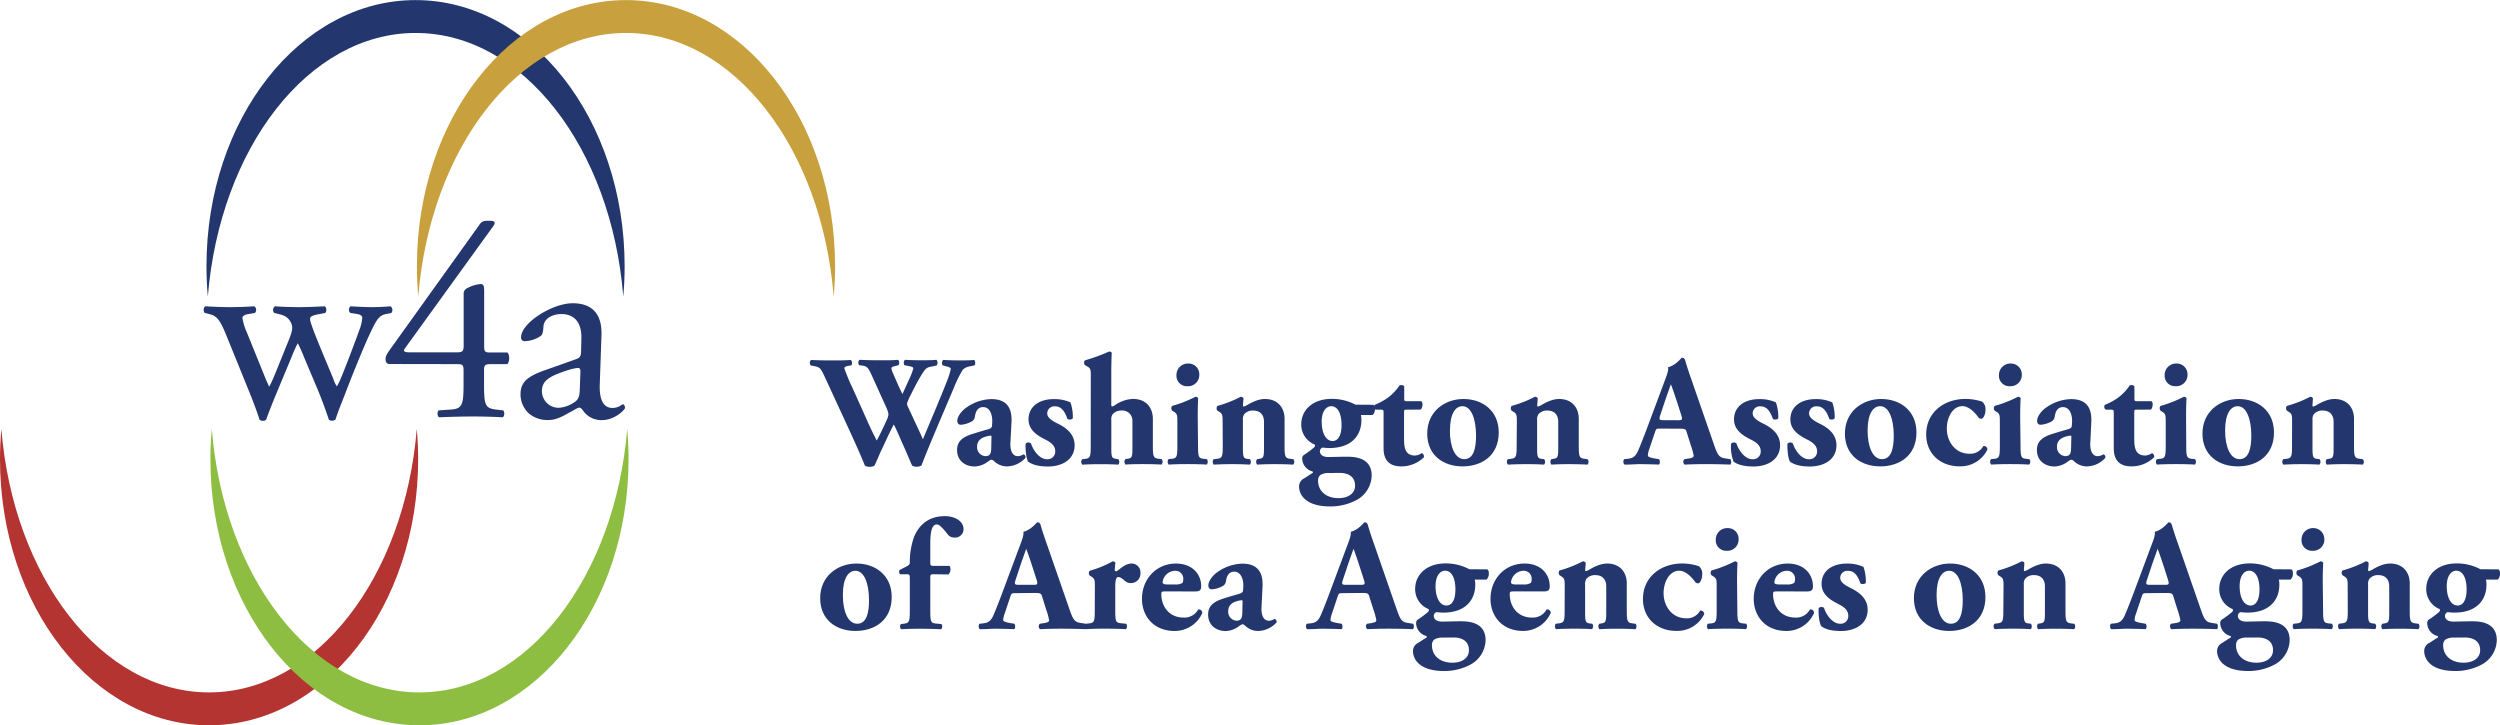 <svg id="Layer_1" data-name="Layer 1" xmlns="http://www.w3.org/2000/svg" viewBox="0 0 920.71 267.14"><defs><style>.cls-1{fill:#b43432;}.cls-2{fill:#8dbd41;}.cls-3{fill:#23376E;}.cls-4{fill:#C8A13E;}</style></defs><title>w4a-logo-horiz-4c</title><path class="cls-1" d="M77,255C37.43,255,4.86,212.55.5,157.92c-.32,3.67-.5,7.4-.5,11.19,0,54.14,34.46,98,77,98s77-43.89,77-98c0-3.79-.18-7.52-.51-11.19C149.07,212.55,116.5,255,77,255Z" transform="translate(0)"/><path class="cls-2" d="M154.46,255c-39.54,0-72.11-42.45-76.46-97.08-.33,3.67-.51,7.4-.51,11.19,0,54.14,34.46,98,77,98s77-43.89,77-98c0-3.79-.18-7.52-.5-11.19C226.56,212.55,194,255,154.46,255Z" transform="translate(0)"/><path class="cls-3" d="M153.08,12.14c39.54,0,72.1,42.45,76.46,97.08q.5-5.5.5-11.19c0-54.14-34.45-98-77-98s-77,43.89-77,98q0,5.68.5,11.19C81,54.59,113.54,12.14,153.08,12.14Z" transform="translate(0)"/><path class="cls-3" d="M83.15,123c-2.35-5.71-3.57-6.73-6.12-7.34l-1.64-.41c-.51-.51-.61-2,.31-2.45,3.16.2,6,.31,9.08.31s6.12-.11,8.87-.31a1.6,1.6,0,0,1,.21,2.45l-2.35.41c-1.43.2-2.24.81-2.24,1.42a20.94,20.94,0,0,0,1.63,5.31L97.22,138c.92,2.34,1.84,4.18,1.84,4.38.3-.2,1.12-1.94,2.34-4.89l5-12.35c1.33-3.26,1.43-4.59.92-5.91-.92-2.25-2.45-3.06-4.69-3.57l-1.63-.41a1.6,1.6,0,0,1,.3-2.45c2.55.2,5.82.31,8.47.31,3.16,0,6.22-.11,9.69-.31.92.31.92,1.94.31,2.45l-2.15.41c-4.08.81-3.87,1.12-2.65,4.69,1.12,3.37,6.63,16.32,7.75,19.07a10.72,10.72,0,0,0,1.33,2.86,16.67,16.67,0,0,0,1.43-2.86c1.32-3,5.4-13.77,6.93-18.05a14.48,14.48,0,0,0,1-4.39c0-.61-.61-1.12-1.83-1.32l-2.55-.41a1.59,1.59,0,0,1,.1-2.45c3,.2,5.51.31,8.06.31,1.94,0,4.38-.11,6.63-.31a1.69,1.69,0,0,1,.3,2.45l-2,.41c-2.44.51-3.36,1.93-5.5,6.42-2.76,5.72-7.65,18-9.59,23.16-1.43,3.67-2.65,6.63-3.47,9.28a2,2,0,0,1-1.33.41,1.53,1.53,0,0,1-1.12-.41c-.61-1.84-2.45-7.14-4.18-11.22L112,131.61a51.06,51.06,0,0,0-2.34-5.2,49.18,49.18,0,0,0-2.25,5l-5.3,12.75c-1.84,4.38-3.27,8.05-4.08,10.4a1.63,1.63,0,0,1-1.23.41,1.77,1.77,0,0,1-1.22-.41c-.61-2.14-2.24-6.32-3.06-8.47Z" transform="translate(0)"/><path class="cls-3" d="M143.43,134.06c-.92,0-1.43-.72-1.43-1.74,0-1.22.41-1.83,1.83-3.87l32.75-45.7a2.82,2.82,0,0,1,2.34-1.43h1.74c1,0,1.53.31,1.53.82a2.22,2.22,0,0,1-.51,1.12l-32.44,44.88c-1.22,1.63.2,1.63,2.86,1.63h15.81c2.45,0,2.85-.3,2.85-2.65V108.35a2.18,2.18,0,0,1,.92-2,12.66,12.66,0,0,1,5.2-1.73c1.43-.1,1.43,1.12,1.43,3.16v19.69c0,1.94.31,2.34,2,2.34h6.53c.92.72.92,3.37,0,4.29h-5.51c-2.55,0-3.06.1-3.06,2.24v4.59c0,8.06.21,9.39,4.39,9.9l2.65.3c.61.61.51,2.25-.2,2.55-3.68-.2-7.45-.3-10.61-.3-3.67,0-8.26.1-12.75.3-.72-.3-.82-1.94-.21-2.55l4.59-.3c4.29-.31,4.59-2,4.59-9.9v-4.28c0-2.45-.3-2.55-2.95-2.55Z" transform="translate(0)"/><path class="cls-3" d="M212.28,132.22c1.53-.51,1.73-1.43,1.73-3l.1-4.69c.1-3.77-1.12-8.87-7.44-8.87-2.86,0-6.33,1.42-6.53,4.59-.1,1.63-.21,2.85-1,3.47a11,11,0,0,1-5.82,1.93,1.29,1.29,0,0,1-1.42-1.43c0-5.3,11.52-12.54,19-12.54s10.91,4.28,10.61,11.93l-.62,17.75c-.2,4.69.72,8.88,4.7,8.88a5.79,5.79,0,0,0,2.55-.62c.51-.3,1-.71,1.32-.71s.72.61.72,1.33c0,.51-3.57,4.48-8.57,4.48a8.11,8.11,0,0,1-6.63-3.16c-.41-.61-1-1.43-1.63-1.43s-1.94.92-4,2c-2.25,1.23-4.49,2.55-7.35,2.55a10.58,10.58,0,0,1-7.14-2.34,9.59,9.59,0,0,1-3.16-7.14c0-4,1.94-6.33,8.47-8.67ZM206,150.17a11.53,11.53,0,0,0,6.22-2.55c1.23-1.22,1.23-2.65,1.33-4.79l.21-6c0-1.12-.41-1.32-1-1.32a18.84,18.84,0,0,0-4.18,1c-6,2-9,3.57-9,7.54A6.14,6.14,0,0,0,206,150.17Z" transform="translate(0)"/><path class="cls-4" d="M230.57,12.14c39.54,0,72.11,42.45,76.46,97.08.33-3.67.51-7.4.51-11.19,0-54.14-34.46-98-77-98s-77,43.89-77,98q0,5.68.5,11.19C158.47,54.59,191,12.14,230.57,12.14Z" transform="translate(0)"/><path class="cls-3" d="M357.17,134.93a4.57,4.57,0,0,0-2.61,1.27,42,42,0,0,0-3.19,6.44c-2.84,6.79-9.16,21.24-12,28.78a3.45,3.45,0,0,1-1.91.46,2.66,2.66,0,0,1-1.57-.46c-.64-1.4-1.51-3.48-2.2-5.11l-2.44-5.51c-.81-1.86-1.57-3.6-2.09-4.47-.52,1-1.22,2.38-2,4L324.51,166c-.87,1.86-1.51,3.54-2.44,5.46a3.26,3.26,0,0,1-2,.46,2.88,2.88,0,0,1-1.56-.46c-.93-2.44-3.25-7.66-5.23-12l-9.45-20.48c-1.57-3.42-1.92-3.71-3.83-4.12l-1.45-.29c-.47-.58-.41-1.74.23-2,2.15.12,4.58.17,7.54.17,2.56,0,4.82,0,7-.17.47.23.7,1.68.12,2l-1.05.17c-1,.18-1.45.47-1.45.87a69.5,69.5,0,0,0,3,7.2l5.74,12.82c1.63,3.6,2.5,5.22,3.19,6.61.7-1.16,2-3.88,3-6l.76-1.69a6.21,6.21,0,0,0,.58-2,10.89,10.89,0,0,0-.64-2.14L321,138.12c-1.33-2.9-1.74-3.31-3.94-3.54l-.59-.06c-.58-.46-.46-1.8.18-2,2.49.12,4.76.17,7.31.17,3,0,5.16,0,6.67-.17.7.17.64,1.74.23,2l-1,.23c-.7.18-1.57.41-1.57.81a4.74,4.74,0,0,0,.52,1.74l1.74,4c.52,1.22,1.28,2.78,1.8,3.83l1.8-3.95.52-1.16a25.38,25.38,0,0,0,1.68-4.29c0-.41-.23-.58-1.16-.81l-2.09-.41a1.67,1.67,0,0,1,.18-2c1.68.12,3.77.17,5.68.17,2.27,0,4.41,0,5.92-.17a1.65,1.65,0,0,1,.06,2.09l-1.62.35c-2,.4-2.38.4-4.41,3.88-1.4,2.38-2.85,5.28-3.6,6.79a18.88,18.88,0,0,0-1.28,3,4.15,4.15,0,0,0,.47,1.45l2.72,5.86c1.51,3.19,2.32,5,2.67,5.86,2.79-6.73,6-14.1,8.76-21.18a28.29,28.29,0,0,0,1.51-4.7c0-.58-.93-.81-1.68-1l-1.28-.35a1.56,1.56,0,0,1,.18-2c1.85.12,4.23.17,6,.17,2,0,3.71,0,5.34-.17.52.29.58,1.57.17,2Z" transform="translate(0)"/><path class="cls-3" d="M372.13,163c-.23,3.95,1.46,5,2.62,5a4.19,4.19,0,0,0,2.2-.69,1.09,1.09,0,0,1,.7,1.33,9.49,9.49,0,0,1-6.73,3.13,6.85,6.85,0,0,1-4.88-2,1.39,1.39,0,0,0-.92-.46c-.29,0-.64.23-1.22.64a8.63,8.63,0,0,1-4.93,1.85c-3.37,0-6.5-2-6.5-6.09,0-3,1.8-4.75,6-6,2.21-.7,3.83-1.16,5.45-1.62,1.05-.29,1.34-.7,1.4-1.16.06-.64.11-1.28.11-2,0-2.2-.87-5-3.36-5-1.39,0-2.61.82-3,3.31a2.5,2.5,0,0,1-1,1.86,9.92,9.92,0,0,1-4.17,1.33c-1,0-1.34-.64-1.34-1.45,0-1.51,1.4-3.36,2.79-4.47a16.53,16.53,0,0,1,9.75-3.53c4.87,0,7.71,2.43,7.42,8.41Zm-7-1.5c.06-.93,0-1.11-.4-1.05-2.61.35-4.88,1.34-4.88,4.06a3.3,3.3,0,0,0,3,3.48c1.8,0,2.15-1,2.21-2.84Z" transform="translate(0)"/><path class="cls-3" d="M378.63,170c-.64-1.16-1-3.95-.93-6.56a1.39,1.39,0,0,1,2-.12c.76,2.38,3,5.81,5.92,5.81a2.81,2.81,0,0,0,3-3c0-2.15-1.86-3.37-3.83-4.35-3.48-1.74-6-3.83-6-7.31,0-5,4.24-7.48,9.23-7.48a14.09,14.09,0,0,1,6.21,1.21,16.1,16.1,0,0,1,.87,5.8c-.24.64-1.69.64-2,.24-1.16-3.37-2.61-4.59-4.52-4.59a2.61,2.61,0,0,0-2.9,2.56c0,1.33,1.1,2.43,3.71,3.71,3.95,1.91,6.38,4.35,6.38,8.12-.05,5.16-4.46,7.77-9.92,7.77C382.52,171.76,380.2,171.18,378.63,170Z" transform="translate(0)"/><path class="cls-3" d="M401.72,138.7c0-2.32,0-3-1.16-3.66l-1-.58a1.38,1.38,0,0,1,0-1.74,67.92,67.92,0,0,0,8.88-3.25,1.27,1.27,0,0,1,1,.41c-.11,2.38-.17,4.81-.17,8.47V149c0,.53.11.7.4.7a3.89,3.89,0,0,0,.93-.46,12.33,12.33,0,0,1,6.67-2.32c4.88,0,7.31,3.3,7.31,7.3v10c0,4.06.24,4.53,2.32,4.76l.93.12a1.56,1.56,0,0,1-.06,2c-1.79-.12-4.23-.18-7-.18-2.5,0-5,.06-6.27.18a1.59,1.59,0,0,1-.06-2l1.05-.18c1.33-.23,1.56-.64,1.56-3.83v-10a3.7,3.7,0,0,0-4.06-3.89,4.09,4.09,0,0,0-3.25,1.39,3.36,3.36,0,0,0-.46,2.15v10.38c0,3.19.23,3.6,1.56,3.83l1.05.18a1.59,1.59,0,0,1-.06,2c-1.8-.12-3.65-.18-6.44-.18-2.38,0-4.81.06-6.79.18a1.57,1.57,0,0,1-.05-2l1-.12c1.91-.23,2.15-.7,2.15-4.76Z" transform="translate(0)"/><path class="cls-3" d="M441.22,164.22c0,4.06.23,4.59,2.15,4.76l1.1.12a1.59,1.59,0,0,1-.06,2c-2-.12-4.29-.18-7-.18s-5.05.06-7,.18a1.59,1.59,0,0,1-.06-2l1.1-.12c1.92-.17,2.15-.7,2.15-4.76v-8.76c0-2.32,0-3-1.1-3.71l-.82-.52a1.41,1.41,0,0,1,0-1.74,44.86,44.86,0,0,0,8.59-3.37,1.17,1.17,0,0,1,1,.53c-.11,1.74-.17,4.29-.17,6.9Zm.46-26.22a4.13,4.13,0,0,1-4.35,4.24,3.85,3.85,0,0,1-4.06-4.12,4.21,4.21,0,0,1,4.35-4.24A3.94,3.94,0,0,1,441.68,138Z" transform="translate(0)"/><path class="cls-3" d="M450.27,155.46c0-2.32,0-3-1.1-3.71l-.82-.52a1.41,1.41,0,0,1,0-1.74,43.34,43.34,0,0,0,8.59-3.37,1.17,1.17,0,0,1,1,.53c0,.81-.17,2.2-.17,2.61s.12.46.29.46a5.32,5.32,0,0,0,1.1-.46c1.28-.76,4-2.32,6.67-2.32,4.82,0,7.26,3.3,7.26,7.3v10c0,4.06.23,4.53,2.32,4.76l.93.12a1.59,1.59,0,0,1-.06,2c-1.8-.12-4.24-.18-7-.18-2.32,0-4.59.06-6.27.18a1.59,1.59,0,0,1-.06-2l1-.18c1.33-.23,1.56-.64,1.56-3.83v-9.8c0-2.26-1.16-4.12-4.06-4.12a4.09,4.09,0,0,0-3.25,1.39,3.43,3.43,0,0,0-.46,2.15v10.38c0,3.19.23,3.72,1.68,3.89l.93.12a1.59,1.59,0,0,1-.06,2c-1.8-.12-3.65-.18-6.44-.18-2.43,0-4.81.06-6.84.18a1.59,1.59,0,0,1-.06-2L448,169c2.09-.23,2.32-.7,2.32-4.76Z" transform="translate(0)"/><path class="cls-3" d="M505.84,149.08a1.72,1.72,0,0,1,.53,1.45,2.83,2.83,0,0,1-.88,2.32H501.2a8.44,8.44,0,0,1,.18,2c0,4.59-2.73,10.16-11.9,10.16a23.07,23.07,0,0,1-2.38-.18,1.44,1.44,0,0,0-1,1.39c0,1.28,1.22,2.09,3,2.09,2,0,4.35-.11,7.07-.11,4.35,0,9,1.16,9,7a10.54,10.54,0,0,1-5.23,8.76,20.36,20.36,0,0,1-10.15,2.55c-8.35,0-11.37-3.83-11.37-7.43a3.35,3.35,0,0,1,1.86-2.9c1.16-.69,2.2-1.45,2.84-1.8s.52-.69.06-.81a5,5,0,0,1-3.6-4.64,1.74,1.74,0,0,1,.41-1.22,35.81,35.81,0,0,0,3.71-2.72c.52-.41.76-.76.47-1.28a7.89,7.89,0,0,1-4.94-7.49c0-4.81,3.78-9.33,11.32-9.33a18.6,18.6,0,0,1,8.64,2.14ZM489.48,174.2a5.74,5.74,0,0,0-3.25.76,2.65,2.65,0,0,0-.81,2c0,3.94,3,6.49,7.54,6.49,3.66,0,6.09-1.79,6.09-4.58,0-3.36-2.49-4.7-5.68-4.7Zm1.28-11.78c1.8,0,3.31-1.68,3.31-5.91,0-4.7-1.69-6.91-3.78-6.91-1.79,0-3.53,1.74-3.53,5.69C486.76,159.7,488.44,162.42,490.76,162.42Z" transform="translate(0)"/><path class="cls-3" d="M517.91,150.88c-.76,0-.82.06-.82,1.33v8.71c0,3.25,0,6.84,4.07,6.84a4.69,4.69,0,0,0,2.43-.87,1.29,1.29,0,0,1,.81,1.51,11.81,11.81,0,0,1-8.35,3.36c-4.82,0-6.5-2.78-6.5-6.61V152.21c0-1.21-.06-1.33-1.1-1.33h-1.8a1.21,1.21,0,0,1-.35-1.8,22.31,22.31,0,0,0,4.82-2.61,18,18,0,0,0,4.29-4.52,1.58,1.58,0,0,1,1.74.29v4.35c0,1.1.06,1.16,1.1,1.16h5.17a1.31,1.31,0,0,1,.46,1.1c0,.64-.17,1.68-.75,2Z" transform="translate(0)"/><path class="cls-3" d="M525.62,159.81c-.06-8.29,6.5-12.87,13.34-12.87s13,4.17,13,12.35c0,8.47-6.21,12.47-13.34,12.47C531.71,171.76,525.68,167.82,525.62,159.81Zm8.35-1.27c0,6.09,1.92,10.56,5.28,10.56s4.41-3.77,4.35-9c-.05-5.62-1.68-10.5-5-10.5C536.06,149.6,534,152.21,534,158.54Z" transform="translate(0)"/><path class="cls-3" d="M558.63,155.46c0-2.32,0-3-1.11-3.71l-.81-.52a1.41,1.41,0,0,1,0-1.74,43.34,43.34,0,0,0,8.59-3.37,1.17,1.17,0,0,1,1,.53c0,.81-.17,2.2-.17,2.61s.11.46.29.46a5.32,5.32,0,0,0,1.1-.46c1.28-.76,4-2.32,6.67-2.32,4.82,0,7.25,3.3,7.25,7.3v10c0,4.06.24,4.53,2.32,4.76l.93.12a1.56,1.56,0,0,1-.06,2c-1.79-.12-4.23-.18-7-.18-2.32,0-4.58.06-6.26.18a1.59,1.59,0,0,1-.06-2l1-.18c1.33-.23,1.56-.64,1.56-3.83v-9.8c0-2.26-1.16-4.12-4.06-4.12a4.09,4.09,0,0,0-3.25,1.39,3.36,3.36,0,0,0-.46,2.15v10.38c0,3.19.23,3.72,1.68,3.89l.93.12a1.59,1.59,0,0,1-.06,2c-1.8-.12-3.65-.18-6.44-.18-2.44,0-4.81.06-6.84.18a1.56,1.56,0,0,1-.06-2l.93-.12c2.08-.23,2.32-.7,2.32-4.76Z" transform="translate(0)"/><path class="cls-3" d="M611.47,157.84c-1.39,0-1.57.06-1.91,1.16l-2.27,6.73a7,7,0,0,0-.4,2.09c0,.35.75.7,2.38,1l1.74.29c.34.4.46,1.74-.12,2-2-.12-4.12-.12-6.55-.18-2,0-3.31.18-6,.18-.64-.35-.58-1.57-.17-2l1.56-.18c1.39-.17,2.55-.64,3.54-2.9s2.09-5.1,3.66-9.28l5.28-14.16c1.33-3.65,2.32-5.68,2.14-7.36,2.79-.64,4.93-3.48,5-3.48.75,0,1.1.29,1.33,1.16.47,1.68,1.16,3.82,2.61,7.94l7.89,22.75c1.22,3.48,1.74,4.81,3.89,5.16l2.2.35c.35.29.47,1.68-.05,2-2.79-.12-5.92-.18-8.94-.18s-5.16.06-7.83.18a1.31,1.31,0,0,1-.11-2l1.85-.29c1.34-.24,1.57-.64,1.57-1a24.8,24.8,0,0,0-1.1-3.94l-1.57-5c-.29-.93-.75-1-2.78-1Zm6.62-3.07c1.33,0,1.62-.18,1.16-1.69l-1.51-4.69c-.82-2.5-1.86-5.63-2.38-6.85-.47,1.33-1.63,4.47-2.5,7.14L611.41,153c-.52,1.56-.23,1.74,1.22,1.74Z" transform="translate(0)"/><path class="cls-3" d="M638.44,170a15.33,15.33,0,0,1-.92-6.56,1.39,1.39,0,0,1,2-.12c.75,2.38,3,5.81,5.92,5.81a2.8,2.8,0,0,0,3-3c0-2.15-1.85-3.37-3.83-4.35-3.48-1.74-6-3.83-6-7.31,0-5,4.23-7.48,9.22-7.48a14.09,14.09,0,0,1,6.21,1.21,16.1,16.1,0,0,1,.87,5.8c-.23.64-1.68.64-2,.24-1.16-3.37-2.61-4.59-4.53-4.59a2.61,2.61,0,0,0-2.9,2.56c0,1.33,1.11,2.43,3.72,3.71,3.94,1.91,6.38,4.35,6.38,8.12-.06,5.16-4.47,7.77-9.92,7.77C642.33,171.76,640,171.18,638.44,170Z" transform="translate(0)"/><path class="cls-3" d="M659.21,170c-.64-1.16-1-3.95-.93-6.56a1.39,1.39,0,0,1,2-.12c.76,2.38,3,5.81,5.92,5.81a2.81,2.81,0,0,0,3-3c0-2.15-1.86-3.37-3.83-4.35-3.48-1.74-6-3.83-6-7.31,0-5,4.24-7.48,9.23-7.48a14.09,14.09,0,0,1,6.21,1.21,16.1,16.1,0,0,1,.87,5.8c-.24.64-1.69.64-2,.24-1.16-3.37-2.62-4.59-4.53-4.59a2.61,2.61,0,0,0-2.9,2.56c0,1.33,1.1,2.43,3.71,3.71,3.95,1.91,6.38,4.35,6.38,8.12-.05,5.16-4.46,7.77-9.92,7.77C663.1,171.76,660.78,171.18,659.21,170Z" transform="translate(0)"/><path class="cls-3" d="M679.45,159.81c-.05-8.29,6.5-12.87,13.35-12.87s13,4.17,13,12.35c0,8.47-6.2,12.47-13.34,12.47C685.54,171.76,679.51,167.82,679.45,159.81Zm8.36-1.27c0,6.09,1.91,10.56,5.28,10.56s4.41-3.77,4.35-9c-.06-5.62-1.68-10.5-5-10.5C689.9,149.6,687.81,152.21,687.81,158.54Z" transform="translate(0)"/><path class="cls-3" d="M730,147.92a3.53,3.53,0,0,1,1.22,3c0,1.74-.81,3.3-1.51,3.3a1.45,1.45,0,0,1-.93-.29c-1.62-2.32-3.88-4.35-6-4.35-3.77,0-5.8,4.3-5.8,8.3,0,4.58,3,9.22,8.29,9.22a5.44,5.44,0,0,0,5.16-2.84,1.31,1.31,0,0,1,1.51,1.28,11,11,0,0,1-10.27,6.2c-7.3,0-12.29-4.87-12.29-11.71,0-8.24,6.67-13.11,14.5-13.11A20,20,0,0,1,730,147.92Z" transform="translate(0)"/><path class="cls-3" d="M744.13,164.22c0,4.06.24,4.59,2.15,4.76l1.1.12a1.56,1.56,0,0,1-.06,2c-2-.12-4.29-.18-7-.18s-5.05.06-7,.18a1.59,1.59,0,0,1-.06-2l1.1-.12c1.92-.17,2.15-.7,2.15-4.76v-8.76c0-2.32,0-3-1.1-3.71l-.81-.52a1.38,1.38,0,0,1,0-1.74,45,45,0,0,0,8.58-3.37,1.17,1.17,0,0,1,1,.53c-.12,1.74-.18,4.29-.18,6.9ZM744.6,138a4.14,4.14,0,0,1-4.35,4.24,3.85,3.85,0,0,1-4.07-4.12,4.22,4.22,0,0,1,4.36-4.24A4,4,0,0,1,744.6,138Z" transform="translate(0)"/><path class="cls-3" d="M769.83,163c-.23,3.95,1.45,5,2.61,5a4.2,4.2,0,0,0,2.21-.69,1.08,1.08,0,0,1,.69,1.33,9.44,9.44,0,0,1-6.73,3.13,6.83,6.83,0,0,1-4.87-2,1.43,1.43,0,0,0-.93-.46c-.29,0-.64.23-1.22.64a8.57,8.57,0,0,1-4.93,1.85c-3.36,0-6.5-2-6.5-6.09,0-3,1.8-4.75,6-6,2.2-.7,3.83-1.16,5.45-1.62,1.05-.29,1.34-.7,1.39-1.16.06-.64.12-1.28.12-2,0-2.2-.87-5-3.37-5-1.39,0-2.61.82-3,3.31a2.57,2.57,0,0,1-1,1.86,9.92,9.92,0,0,1-4.18,1.33c-1,0-1.33-.64-1.33-1.45,0-1.51,1.39-3.36,2.78-4.47a16.56,16.56,0,0,1,9.75-3.53c4.87,0,7.72,2.43,7.43,8.41Zm-7-1.5c.06-.93,0-1.11-.41-1.05-2.61.35-4.87,1.34-4.87,4.06a3.3,3.3,0,0,0,3,3.48c1.8,0,2.15-1,2.2-2.84Z" transform="translate(0)"/><path class="cls-3" d="M786.83,150.88c-.76,0-.82.06-.82,1.33v8.71c0,3.25,0,6.84,4.07,6.84a4.69,4.69,0,0,0,2.43-.87,1.29,1.29,0,0,1,.81,1.51,11.81,11.81,0,0,1-8.35,3.36c-4.82,0-6.5-2.78-6.5-6.61V152.21c0-1.21-.06-1.33-1.1-1.33h-1.8a1.21,1.21,0,0,1-.35-1.8,22.31,22.31,0,0,0,4.82-2.61,18,18,0,0,0,4.29-4.52,1.58,1.58,0,0,1,1.74.29v4.35c0,1.1.06,1.16,1.1,1.16h5.17a1.31,1.31,0,0,1,.46,1.1c0,.64-.17,1.68-.75,2Z" transform="translate(0)"/><path class="cls-3" d="M805.16,164.22c0,4.06.23,4.59,2.14,4.76l1.11.12a1.59,1.59,0,0,1-.06,2c-2-.12-4.3-.18-7-.18s-5,.06-7,.18a1.57,1.57,0,0,1,0-2l1.1-.12c1.91-.17,2.15-.7,2.15-4.76v-8.76c0-2.32,0-3-1.11-3.71l-.81-.52a1.38,1.38,0,0,1,0-1.74,44.86,44.86,0,0,0,8.59-3.37,1.17,1.17,0,0,1,1,.53c-.12,1.74-.17,4.29-.17,6.9Zm.46-26.22a4.14,4.14,0,0,1-4.35,4.24,3.85,3.85,0,0,1-4.06-4.12,4.21,4.21,0,0,1,4.35-4.24A3.94,3.94,0,0,1,805.62,138Z" transform="translate(0)"/><path class="cls-3" d="M811.13,159.81c-.06-8.29,6.5-12.87,13.34-12.87s13,4.17,13,12.35c0,8.47-6.21,12.47-13.34,12.47C817.22,171.76,811.19,167.82,811.13,159.81Zm8.35-1.27c0,6.09,1.92,10.56,5.28,10.56s4.41-3.77,4.36-9c-.06-5.62-1.69-10.5-5-10.5C821.57,149.6,819.48,152.21,819.48,158.54Z" transform="translate(0)"/><path class="cls-3" d="M844.14,155.46c0-2.32,0-3-1.11-3.71l-.81-.52a1.41,1.41,0,0,1,0-1.74,43.34,43.34,0,0,0,8.59-3.37,1.17,1.17,0,0,1,1,.53c0,.81-.17,2.2-.17,2.61s.11.46.29.46a5.32,5.32,0,0,0,1.1-.46c1.28-.76,4-2.32,6.67-2.32,4.82,0,7.25,3.3,7.25,7.3v10c0,4.06.24,4.53,2.32,4.76l.93.12a1.57,1.57,0,0,1,0,2c-1.8-.12-4.24-.18-7-.18-2.33,0-4.59.06-6.27.18a1.59,1.59,0,0,1-.06-2l1-.18c1.33-.23,1.56-.64,1.56-3.83v-9.8c0-2.26-1.16-4.12-4.06-4.12a4.09,4.09,0,0,0-3.25,1.39,3.36,3.36,0,0,0-.46,2.15v10.38c0,3.19.23,3.72,1.68,3.89l.93.12a1.59,1.59,0,0,1-.06,2c-1.8-.12-3.65-.18-6.44-.18-2.43,0-4.81.06-6.84.18a1.56,1.56,0,0,1-.06-2l.93-.12c2.09-.23,2.32-.7,2.32-4.76Z" transform="translate(0)"/><path class="cls-3" d="M302.06,220.42c-.06-8.29,6.5-12.88,13.34-12.88s13,4.18,13,12.36c0,8.47-6.21,12.47-13.35,12.47C308.15,232.37,302.12,228.43,302.06,220.42Zm8.35-1.27c0,6.09,1.92,10.56,5.28,10.56s4.41-3.77,4.35-9c-.05-5.62-1.68-10.5-5-10.5C312.5,210.21,310.41,212.82,310.41,219.15Z" transform="translate(0)"/><path class="cls-3" d="M344.12,211.49c-1.45,0-1.51.06-1.51,1.62v11.72c0,4.18.23,4.64,2.14,4.82l1.92.17a1.44,1.44,0,0,1-.06,1.92c-2.73-.12-5.16-.18-7.89-.18s-5.05.06-6.84.18a1.42,1.42,0,0,1-.06-1.92l.93-.11c2.08-.24,2.32-.7,2.32-4.88V213.11c0-1.56-.12-1.62-1.45-1.62h-2.15a1.42,1.42,0,0,1-.18-1.57l2.5-1.27c.75-.41,1.28-.76,1.28-1.51a27.57,27.57,0,0,1,1.62-9.57c1.68-3.83,4.87-7.49,11.37-7.49,3.37,0,6.79,1.74,6.79,4.76a3.08,3.08,0,0,1-3.37,3.13,3,3,0,0,1-2.32-1c-2.49-3.19-3.42-3.83-4.12-3.83-1.5,0-2.43,1.68-2.43,7.08v6.55c0,1.57.06,1.63,1.51,1.63h5.51a1.34,1.34,0,0,1,.4,1.16,2.47,2.47,0,0,1-.75,2Z" transform="translate(0)"/><path class="cls-3" d="M374.05,218.45c-1.39,0-1.57.06-1.92,1.16l-2.26,6.73a6.78,6.78,0,0,0-.41,2.09c0,.35.76.7,2.38,1l1.74.29c.35.4.47,1.74-.11,2-2-.12-4.12-.12-6.56-.18-2,0-3.31.18-6,.18-.64-.35-.58-1.57-.18-2l1.57-.18c1.39-.17,2.55-.64,3.54-2.9s2.09-5.1,3.65-9.28l5.28-14.16c1.34-3.65,2.32-5.68,2.15-7.36,2.78-.64,4.93-3.48,5.05-3.48.75,0,1.1.29,1.33,1.16.46,1.68,1.16,3.82,2.61,7.94l7.89,22.74c1.22,3.49,1.74,4.82,3.89,5.17l2.2.35c.35.29.47,1.68-.06,2-2.78-.12-5.91-.18-8.93-.18s-5.16.06-7.83.18a1.31,1.31,0,0,1-.12-2l1.86-.29c1.33-.24,1.56-.64,1.56-1a23.91,23.91,0,0,0-1.1-4l-1.56-5c-.29-.93-.76-1.05-2.79-1.05Zm6.61-3.07c1.34,0,1.63-.18,1.16-1.69L380.31,209c-.81-2.5-1.85-5.63-2.38-6.85-.46,1.33-1.62,4.47-2.49,7.14L374,213.64c-.52,1.56-.23,1.74,1.22,1.74Z" transform="translate(0)"/><path class="cls-3" d="M403.22,216.19c0-2.32,0-3-1.1-3.71l-.81-.53a1.38,1.38,0,0,1,0-1.74,39.4,39.4,0,0,0,8.47-3.48,1.18,1.18,0,0,1,1,.52c-.11,1.17-.23,2-.23,2.5s.12.58.58.7c1.57-1,3.25-2.91,5.69-2.91a3.24,3.24,0,0,1,3.19,3.43,3.51,3.51,0,0,1-3.71,3.77,3.27,3.27,0,0,1-2.27-1.05c-1.33-1.1-1.85-1.16-2.2-1.16-.81,0-1.1,1.28-1.1,3.48v8.82c0,4.06.23,4.53,2.14,4.7l1.86.18a1.59,1.59,0,0,1-.06,2c-2.78-.12-5.1-.18-7.83-.18-2.38,0-4.93.06-6.85.18a1.59,1.59,0,0,1-.06-2l1.11-.12c1.91-.17,2.14-.7,2.14-4.76Z" transform="translate(0)"/><path class="cls-3" d="M429.15,217.81c-1.33,0-1.45.12-1.45,1.05,0,4.35,2.79,8.58,8.18,8.58a5.73,5.73,0,0,0,5.4-3,1.3,1.3,0,0,1,1.51,1.33,11.12,11.12,0,0,1-10.15,6.61c-7.84,0-12.07-5.51-12.07-11.83,0-7.31,5.28-13,12.53-13,6,0,9.28,3.89,9.28,8.36,0,1.1-.29,1.91-2.09,1.91Zm3.83-2.55a4.69,4.69,0,0,0,2.38-.52c.29-.18.41-.76.41-1.34a2.9,2.9,0,0,0-3.08-3.19,4.74,4.74,0,0,0-4.52,4.18c0,.81.81.87,2.67.87Z" transform="translate(0)"/><path class="cls-3" d="M464.6,223.61c-.23,3.95,1.45,5,2.61,5a4.14,4.14,0,0,0,2.2-.69,1.08,1.08,0,0,1,.7,1.33,9.46,9.46,0,0,1-6.73,3.13,6.81,6.81,0,0,1-4.87-2,1.43,1.43,0,0,0-.93-.46c-.29,0-.64.23-1.22.64a8.57,8.57,0,0,1-4.93,1.85c-3.37,0-6.5-2-6.5-6.09,0-3,1.8-4.75,6-6,2.21-.7,3.83-1.16,5.46-1.62,1-.29,1.33-.7,1.39-1.16.06-.64.12-1.28.12-2,0-2.2-.87-5-3.37-5-1.39,0-2.61.82-3,3.31a2.53,2.53,0,0,1-1,1.86,9.92,9.92,0,0,1-4.18,1.33c-1,0-1.33-.64-1.33-1.45,0-1.51,1.39-3.36,2.78-4.47a16.53,16.53,0,0,1,9.75-3.54c4.87,0,7.71,2.44,7.42,8.42Zm-7-1.5c.05-.93,0-1.11-.41-1.05-2.61.35-4.87,1.34-4.87,4.06a3.3,3.3,0,0,0,3,3.48c1.79,0,2.14-1,2.2-2.84Z" transform="translate(0)"/><path class="cls-3" d="M494.59,218.45c-1.4,0-1.57.06-1.92,1.16l-2.26,6.73a6.78,6.78,0,0,0-.41,2.09c0,.35.76.7,2.38,1l1.74.29c.35.4.47,1.74-.11,2-2-.12-4.12-.12-6.56-.18-2,0-3.31.18-6,.18-.63-.35-.58-1.57-.17-2l1.57-.18c1.39-.17,2.55-.64,3.54-2.9s2.09-5.1,3.65-9.28l5.28-14.16c1.33-3.65,2.32-5.68,2.15-7.36,2.78-.64,4.93-3.48,5-3.48.76,0,1.11.29,1.34,1.16.46,1.68,1.16,3.82,2.61,7.94l7.89,22.74c1.22,3.49,1.74,4.82,3.89,5.17l2.2.35c.35.29.46,1.68-.06,2-2.78-.12-5.91-.18-8.93-.18s-5.17.06-7.83.18a1.31,1.31,0,0,1-.12-2l1.86-.29c1.33-.24,1.56-.64,1.56-1a23.91,23.91,0,0,0-1.1-4l-1.57-5c-.29-.93-.75-1.05-2.78-1.05Zm6.61-3.07c1.33,0,1.62-.18,1.16-1.69L500.85,209c-.81-2.5-1.85-5.63-2.38-6.85-.46,1.33-1.62,4.47-2.49,7.14l-1.45,4.35c-.52,1.56-.23,1.74,1.22,1.74Z" transform="translate(0)"/><path class="cls-3" d="M547.78,209.69a1.72,1.72,0,0,1,.52,1.45,2.85,2.85,0,0,1-.87,2.32h-4.29a8.55,8.55,0,0,1,.17,2c0,4.59-2.72,10.16-11.89,10.16a23.07,23.07,0,0,1-2.38-.18,1.44,1.44,0,0,0-1,1.39c0,1.28,1.21,2.09,3,2.09,2,0,4.36-.11,7.08-.11,4.35,0,9,1.16,9,7a10.54,10.54,0,0,1-5.23,8.76,20.36,20.36,0,0,1-10.15,2.55c-8.35,0-11.37-3.83-11.37-7.43a3.35,3.35,0,0,1,1.86-2.9c1.16-.69,2.2-1.45,2.84-1.8s.52-.69.06-.81a5,5,0,0,1-3.6-4.64,1.74,1.74,0,0,1,.41-1.22,35.81,35.81,0,0,0,3.71-2.72c.52-.41.75-.76.46-1.28a7.88,7.88,0,0,1-4.93-7.49c0-4.81,3.77-9.34,11.32-9.34a18.6,18.6,0,0,1,8.64,2.15Zm-16.36,25.12a5.69,5.69,0,0,0-3.25.76,2.65,2.65,0,0,0-.81,2c0,3.94,3,6.49,7.54,6.49,3.66,0,6.09-1.8,6.09-4.58,0-3.36-2.49-4.7-5.68-4.7ZM532.7,223c1.8,0,3.3-1.68,3.3-5.91,0-4.7-1.68-6.91-3.77-6.91-1.8,0-3.54,1.74-3.54,5.69C528.69,220.31,530.38,223,532.7,223Z" transform="translate(0)"/><path class="cls-3" d="M557.47,217.81c-1.34,0-1.45.12-1.45,1.05,0,4.35,2.78,8.58,8.18,8.58a5.73,5.73,0,0,0,5.39-3,1.3,1.3,0,0,1,1.51,1.33A11.12,11.12,0,0,1,561,232.37c-7.83,0-12.07-5.51-12.07-11.83,0-7.31,5.28-13,12.53-13,6,0,9.28,3.89,9.28,8.36,0,1.1-.29,1.91-2.09,1.91Zm3.82-2.55a4.66,4.66,0,0,0,2.38-.52c.29-.18.41-.76.41-1.34a2.9,2.9,0,0,0-3.08-3.19,4.74,4.74,0,0,0-4.52,4.18c0,.81.81.87,2.67.87Z" transform="translate(0)"/><path class="cls-3" d="M576.26,216.07c0-2.32,0-3-1.1-3.71l-.81-.52a1.38,1.38,0,0,1,0-1.74,43.48,43.48,0,0,0,8.58-3.37,1.2,1.2,0,0,1,1.05.52c0,.82-.18,2.21-.18,2.62s.12.46.29.46a4.91,4.91,0,0,0,1.1-.46c1.28-.76,4-2.33,6.68-2.33,4.81,0,7.25,3.31,7.25,7.31v10c0,4.06.23,4.53,2.32,4.76l.93.12a1.59,1.59,0,0,1-.06,2c-1.8-.12-4.24-.18-7-.18-2.32,0-4.58.06-6.27.18a1.59,1.59,0,0,1-.06-2l1-.18c1.33-.23,1.57-.64,1.57-3.83v-9.8c0-2.26-1.16-4.12-4.07-4.12a4.05,4.05,0,0,0-3.24,1.39,3.35,3.35,0,0,0-.47,2.15V225.7c0,3.19.23,3.72,1.68,3.89l.93.12a1.56,1.56,0,0,1-.06,2c-1.79-.12-3.65-.18-6.43-.18-2.44,0-4.82.06-6.85.18a1.59,1.59,0,0,1-.06-2l.93-.12c2.09-.23,2.32-.7,2.32-4.76Z" transform="translate(0)"/><path class="cls-3" d="M625.68,208.53a3.5,3.5,0,0,1,1.22,3c0,1.74-.81,3.3-1.51,3.3-.29,0-.81-.11-.92-.29-1.63-2.32-3.89-4.35-6-4.35-3.77,0-5.8,4.3-5.8,8.3,0,4.58,3,9.22,8.3,9.22a5.46,5.46,0,0,0,5.16-2.84,1.31,1.31,0,0,1,1.51,1.28,11,11,0,0,1-10.27,6.2c-7.31,0-12.3-4.87-12.3-11.71,0-8.24,6.67-13.12,14.5-13.12A19.92,19.92,0,0,1,625.68,208.53Z" transform="translate(0)"/><path class="cls-3" d="M639.84,224.83c0,4.06.23,4.59,2.14,4.76l1.11.12a1.59,1.59,0,0,1-.06,2c-2-.12-4.3-.18-7-.18s-5.05.06-7,.18a1.57,1.57,0,0,1-.05-2l1.1-.12c1.91-.17,2.14-.7,2.14-4.76v-8.76c0-2.32,0-3-1.1-3.71l-.81-.52a1.38,1.38,0,0,1,0-1.74,44.86,44.86,0,0,0,8.59-3.37,1.18,1.18,0,0,1,1,.52c-.12,1.75-.17,4.3-.17,6.91Zm.46-26.22a4.14,4.14,0,0,1-4.35,4.24,3.85,3.85,0,0,1-4.06-4.12,4.21,4.21,0,0,1,4.35-4.24A3.94,3.94,0,0,1,640.3,198.61Z" transform="translate(0)"/><path class="cls-3" d="M654.45,217.81c-1.33,0-1.45.12-1.45,1.05,0,4.35,2.79,8.58,8.18,8.58a5.73,5.73,0,0,0,5.4-3,1.3,1.3,0,0,1,1.51,1.33,11.12,11.12,0,0,1-10.16,6.61c-7.83,0-12.06-5.51-12.06-11.83,0-7.31,5.28-13,12.53-13,6,0,9.28,3.89,9.28,8.36,0,1.1-.29,1.91-2.09,1.91Zm3.83-2.55a4.69,4.69,0,0,0,2.38-.52c.29-.18.41-.76.41-1.34a2.9,2.9,0,0,0-3.08-3.19,4.74,4.74,0,0,0-4.52,4.18c0,.81.81.87,2.67.87Z" transform="translate(0)"/><path class="cls-3" d="M670.7,230.58c-.64-1.16-1.05-4-.93-6.56a1.39,1.39,0,0,1,2-.12c.75,2.38,3,5.81,5.92,5.81a2.8,2.8,0,0,0,3-3c0-2.15-1.85-3.37-3.83-4.35-3.48-1.74-6-3.83-6-7.31,0-5.05,4.23-7.49,9.22-7.49a14.05,14.05,0,0,1,6.21,1.22,16.1,16.1,0,0,1,.87,5.8c-.23.64-1.68.64-2,.24-1.16-3.37-2.61-4.59-4.52-4.59a2.61,2.61,0,0,0-2.91,2.56c0,1.33,1.11,2.43,3.72,3.71,3.94,1.91,6.38,4.35,6.38,8.12-.06,5.16-4.47,7.77-9.92,7.77C674.58,232.37,672.26,231.79,670.7,230.58Z" transform="translate(0)"/><path class="cls-3" d="M704.86,220.42c-.06-8.29,6.5-12.88,13.34-12.88s13,4.18,13,12.36c0,8.47-6.21,12.47-13.34,12.47C711,232.37,704.92,228.43,704.86,220.42Zm8.35-1.27c0,6.09,1.92,10.56,5.28,10.56s4.41-3.77,4.36-9c-.06-5.62-1.69-10.5-5-10.5C715.3,210.21,713.21,212.82,713.21,219.15Z" transform="translate(0)"/><path class="cls-3" d="M737.87,216.07c0-2.32,0-3-1.11-3.71l-.81-.52a1.41,1.41,0,0,1,0-1.74,43.34,43.34,0,0,0,8.59-3.37,1.18,1.18,0,0,1,1,.52c0,.82-.17,2.21-.17,2.62s.12.46.29.46a5.32,5.32,0,0,0,1.1-.46c1.28-.76,4-2.33,6.67-2.33,4.82,0,7.25,3.31,7.25,7.31v10c0,4.06.24,4.53,2.32,4.76l.93.12a1.57,1.57,0,0,1-.05,2c-1.8-.12-4.24-.18-7-.18-2.32,0-4.59.06-6.27.18a1.59,1.59,0,0,1-.06-2l1-.18c1.33-.23,1.56-.64,1.56-3.83v-9.8c0-2.26-1.16-4.12-4.06-4.12a4.09,4.09,0,0,0-3.25,1.39,3.43,3.43,0,0,0-.46,2.15V225.7c0,3.19.23,3.72,1.68,3.89l.93.12a1.59,1.59,0,0,1-.06,2c-1.8-.12-3.65-.18-6.44-.18-2.43,0-4.81.06-6.84.18a1.56,1.56,0,0,1-.06-2l.93-.12c2.09-.23,2.32-.7,2.32-4.76Z" transform="translate(0)"/><path class="cls-3" d="M790.71,218.45c-1.39,0-1.56.06-1.91,1.16l-2.26,6.73a6.78,6.78,0,0,0-.41,2.09c0,.35.75.7,2.38,1l1.74.29c.35.4.46,1.74-.12,2-2-.12-4.12-.12-6.55-.18-2,0-3.31.18-6,.18-.64-.35-.58-1.57-.17-2l1.56-.18c1.4-.17,2.56-.64,3.54-2.9s2.09-5.1,3.66-9.28l5.28-14.16c1.33-3.65,2.32-5.68,2.14-7.36,2.79-.64,4.93-3.48,5-3.48.75,0,1.1.29,1.33,1.16.47,1.68,1.16,3.82,2.62,7.94l7.89,22.74c1.21,3.49,1.74,4.82,3.88,5.17l2.21.35c.34.29.46,1.68-.06,2-2.79-.12-5.92-.18-8.94-.18s-5.16.06-7.83.18a1.31,1.31,0,0,1-.11-2l1.85-.29c1.34-.24,1.57-.64,1.57-1a25.08,25.08,0,0,0-1.1-4l-1.57-5c-.29-.93-.75-1.05-2.78-1.05Zm6.62-3.07c1.33,0,1.62-.18,1.16-1.69L797,209c-.81-2.5-1.86-5.63-2.38-6.85-.47,1.33-1.63,4.47-2.5,7.14l-1.45,4.35c-.52,1.56-.23,1.74,1.22,1.74Z" transform="translate(0)"/><path class="cls-3" d="M843.91,209.69a1.75,1.75,0,0,1,.52,1.45,2.85,2.85,0,0,1-.87,2.32h-4.29a9.12,9.12,0,0,1,.17,2c0,4.59-2.73,10.16-11.89,10.16a23.07,23.07,0,0,1-2.38-.18,1.45,1.45,0,0,0-1,1.39c0,1.28,1.22,2.09,3,2.09,2,0,4.35-.11,7.08-.11,4.35,0,9,1.16,9,7a10.53,10.53,0,0,1-5.22,8.76,20.41,20.41,0,0,1-10.15,2.55c-8.36,0-11.37-3.83-11.37-7.43a3.36,3.36,0,0,1,1.85-2.9c1.16-.69,2.21-1.45,2.85-1.8s.52-.69.05-.81a5,5,0,0,1-3.59-4.64,1.73,1.73,0,0,1,.4-1.22,35.15,35.15,0,0,0,3.72-2.72c.52-.41.75-.76.46-1.28a7.88,7.88,0,0,1-4.93-7.49c0-4.81,3.77-9.34,11.31-9.34a18.64,18.64,0,0,1,8.65,2.15Zm-16.36,25.12a5.69,5.69,0,0,0-3.25.76,2.65,2.65,0,0,0-.81,2c0,3.94,3,6.49,7.54,6.49,3.65,0,6.09-1.8,6.09-4.58,0-3.36-2.49-4.7-5.69-4.7ZM828.82,223c1.8,0,3.31-1.68,3.31-5.91,0-4.7-1.68-6.91-3.77-6.91-1.8,0-3.54,1.74-3.54,5.69C824.82,220.31,826.5,223,828.82,223Z" transform="translate(0)"/><path class="cls-3" d="M855.56,224.83c0,4.06.24,4.59,2.15,4.76l1.1.12a1.56,1.56,0,0,1-.06,2c-2-.12-4.29-.18-7-.18s-5,.06-7,.18a1.59,1.59,0,0,1-.06-2l1.11-.12c1.91-.17,2.14-.7,2.14-4.76v-8.76c0-2.32,0-3-1.1-3.71l-.81-.52a1.38,1.38,0,0,1,0-1.74,44.75,44.75,0,0,0,8.58-3.37,1.19,1.19,0,0,1,1,.52c-.12,1.75-.18,4.3-.18,6.91Zm.47-26.22a4.14,4.14,0,0,1-4.35,4.24,3.85,3.85,0,0,1-4.06-4.12,4.21,4.21,0,0,1,4.35-4.24A4,4,0,0,1,856,198.61Z" transform="translate(0)"/><path class="cls-3" d="M864.61,216.07c0-2.32,0-3-1.1-3.71l-.81-.52a1.38,1.38,0,0,1,0-1.74,43.48,43.48,0,0,0,8.58-3.37,1.19,1.19,0,0,1,1.05.52c0,.82-.18,2.21-.18,2.62s.12.46.29.46a5.15,5.15,0,0,0,1.11-.46c1.27-.76,4-2.33,6.67-2.33,4.81,0,7.25,3.31,7.25,7.31v10c0,4.06.23,4.53,2.32,4.76l.93.12a1.59,1.59,0,0,1-.06,2c-1.8-.12-4.23-.18-7-.18-2.32,0-4.58.06-6.26.18a1.56,1.56,0,0,1-.06-2l1-.18c1.34-.23,1.57-.64,1.57-3.83v-9.8c0-2.26-1.16-4.12-4.06-4.12a4.06,4.06,0,0,0-3.25,1.39,3.35,3.35,0,0,0-.47,2.15V225.7c0,3.19.24,3.72,1.69,3.89l.92.12a1.57,1.57,0,0,1,0,2c-1.8-.12-3.66-.18-6.44-.18-2.44,0-4.82.06-6.85.18a1.59,1.59,0,0,1-.06-2l.93-.12c2.09-.23,2.32-.7,2.32-4.76Z" transform="translate(0)"/><path class="cls-3" d="M920.19,209.69a1.75,1.75,0,0,1,.52,1.45,2.85,2.85,0,0,1-.87,2.32h-4.3a8.44,8.44,0,0,1,.18,2c0,4.59-2.73,10.16-11.89,10.16a23.07,23.07,0,0,1-2.38-.18,1.45,1.45,0,0,0-1,1.39c0,1.28,1.22,2.09,3,2.09,2,0,4.35-.11,7.08-.11,4.35,0,9,1.16,9,7a10.53,10.53,0,0,1-5.22,8.76,20.41,20.41,0,0,1-10.15,2.55c-8.36,0-11.37-3.83-11.37-7.43a3.36,3.36,0,0,1,1.85-2.9c1.16-.69,2.21-1.45,2.85-1.8s.52-.69,0-.81a5,5,0,0,1-3.59-4.64,1.73,1.73,0,0,1,.4-1.22,35.15,35.15,0,0,0,3.72-2.72c.52-.41.75-.76.46-1.28a7.88,7.88,0,0,1-4.93-7.49c0-4.81,3.77-9.34,11.31-9.34a18.57,18.57,0,0,1,8.64,2.15Zm-16.36,25.12a5.69,5.69,0,0,0-3.25.76,2.65,2.65,0,0,0-.81,2c0,3.94,3,6.49,7.54,6.49,3.65,0,6.09-1.8,6.09-4.58,0-3.36-2.5-4.7-5.69-4.7ZM905.1,223c1.8,0,3.31-1.68,3.31-5.91,0-4.7-1.68-6.91-3.77-6.91-1.8,0-3.54,1.74-3.54,5.69C901.1,220.31,902.78,223,905.1,223Z" transform="translate(0)"/></svg>